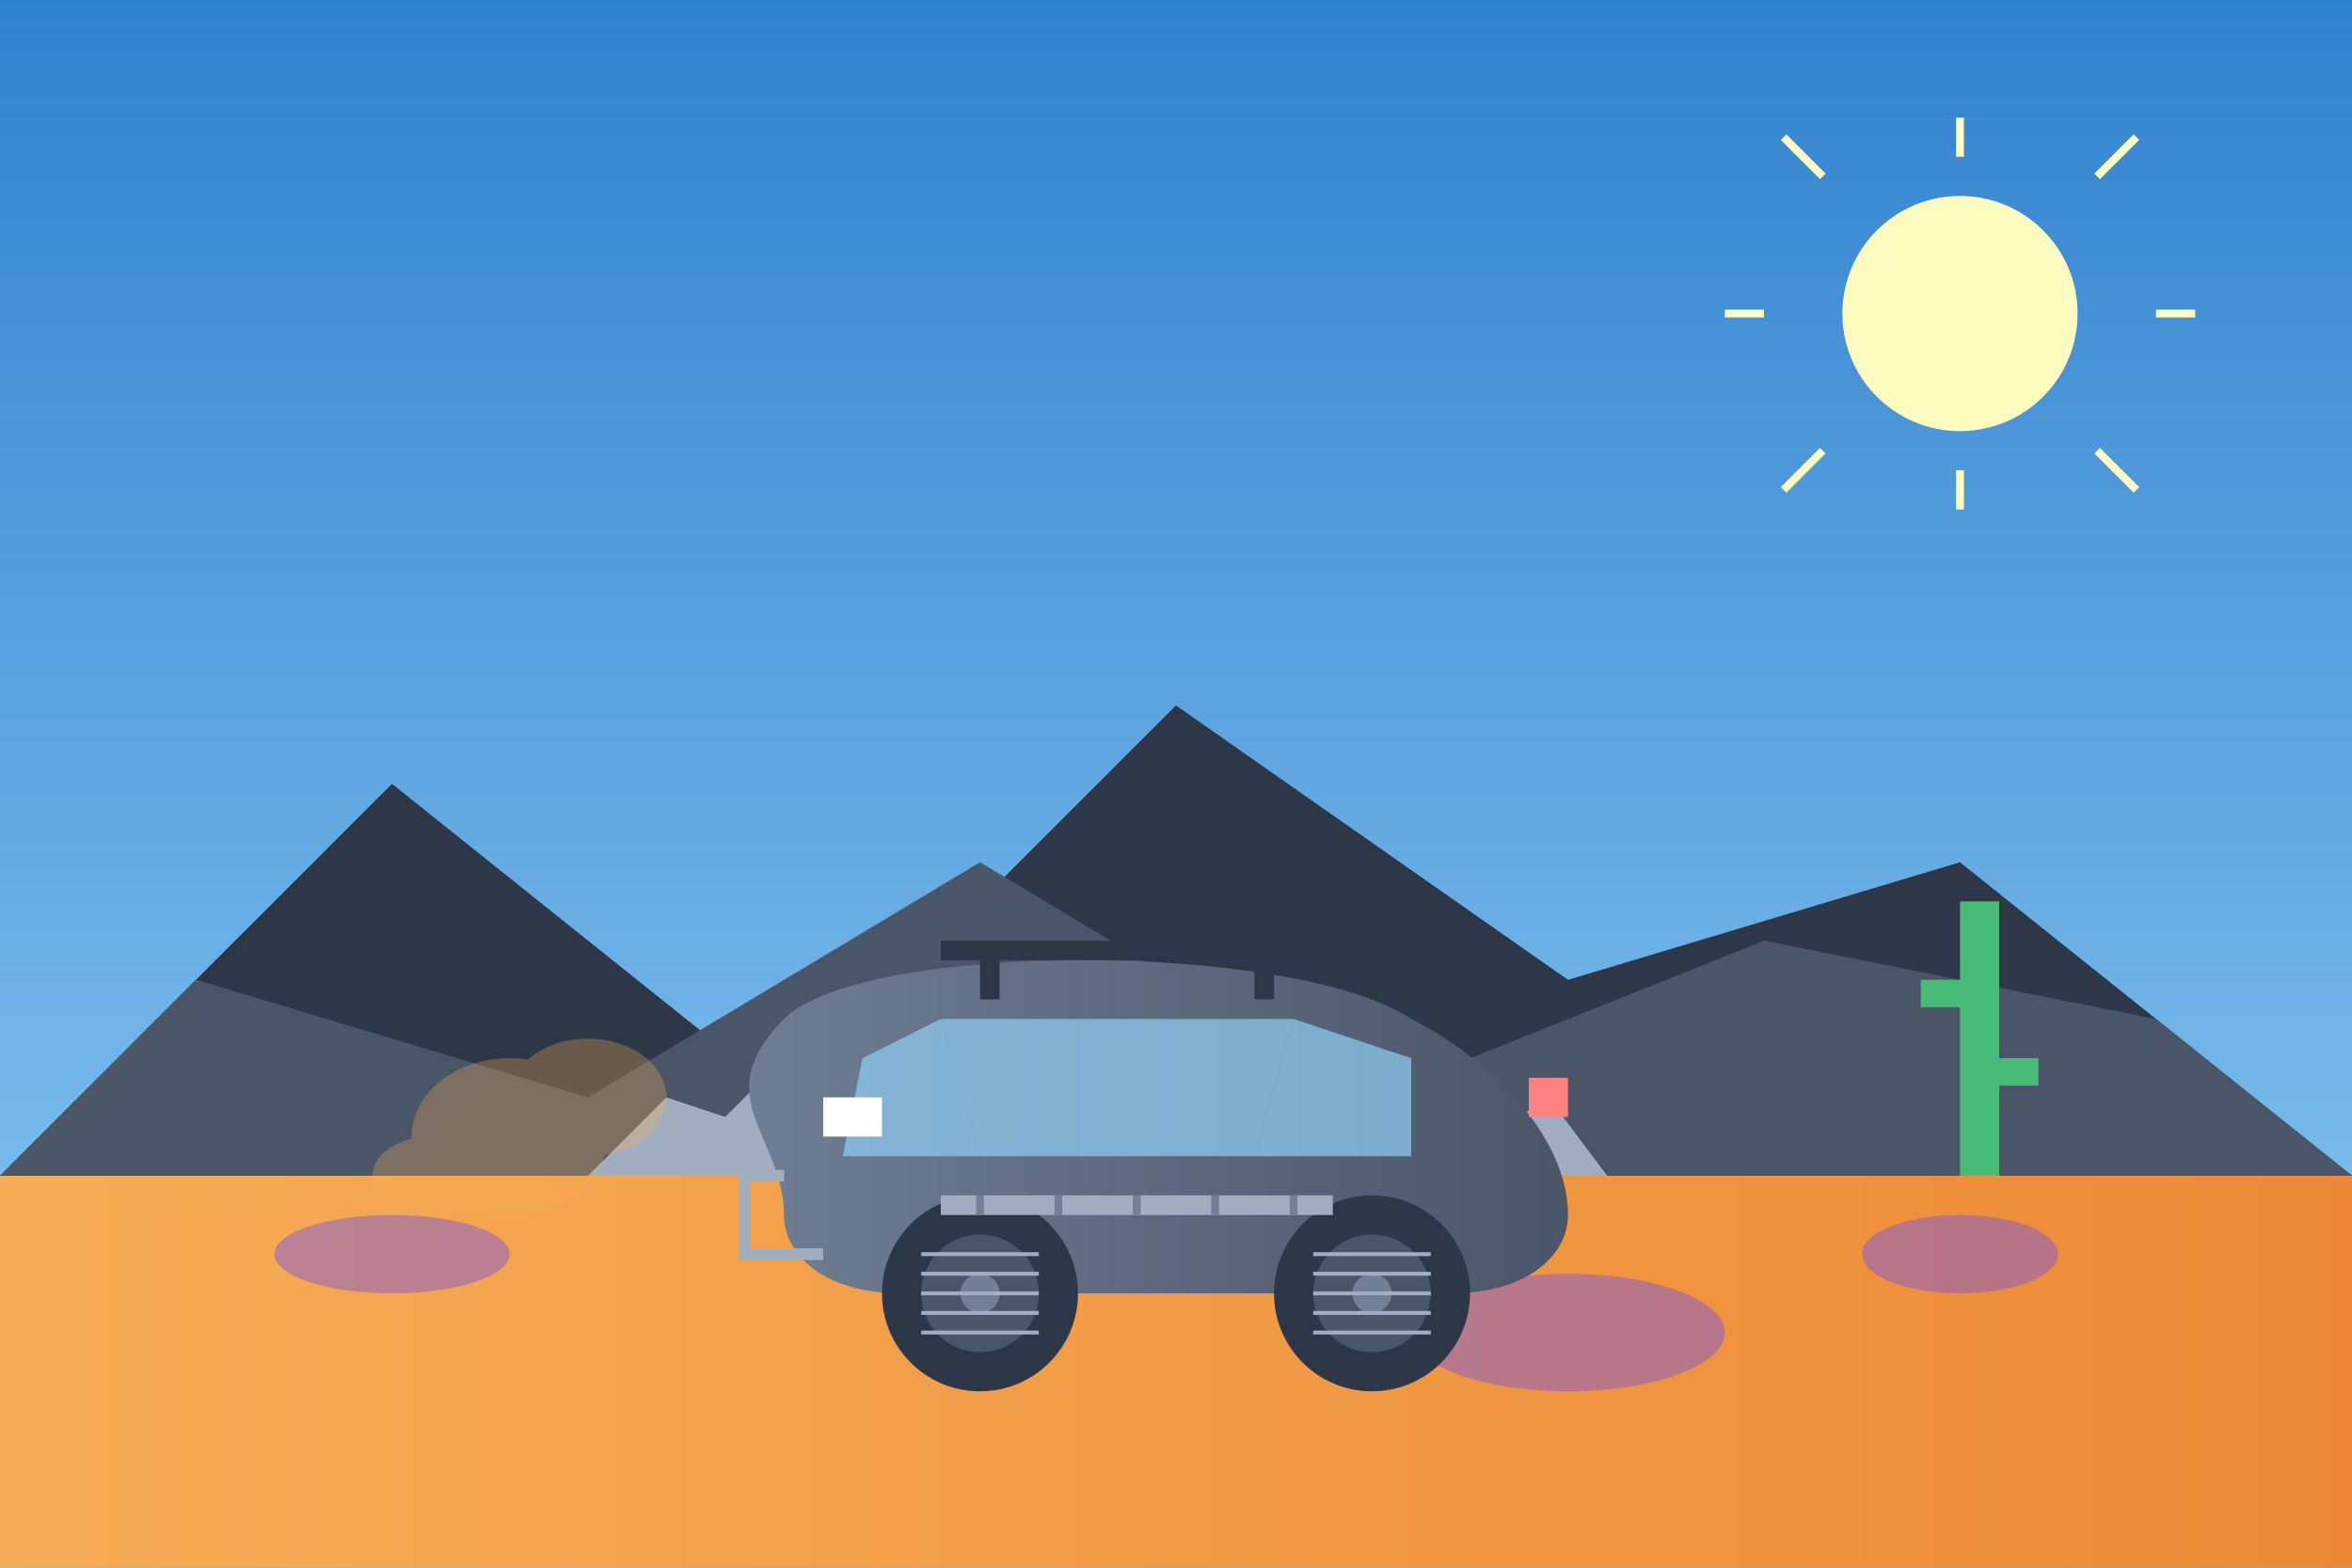 <svg xmlns="http://www.w3.org/2000/svg" width="600" height="400" viewBox="0 0 600 400">
  <rect x="0" y="0" width="600" height="400" fill="#333333" stroke="none"/>
  <defs>
    <linearGradient id="carGradient" x1="0%" y1="0%" x2="100%" y2="0%">
      <stop offset="0%" style="stop-color:#718096"/>
      <stop offset="100%" style="stop-color:#4A5568"/>
    </linearGradient>
    <linearGradient id="groundGradient" x1="0%" y1="0%" x2="100%" y2="0%">
      <stop offset="0%" style="stop-color:#F6AD55"/>
      <stop offset="100%" style="stop-color:#ED8936"/>
    </linearGradient>
    <linearGradient id="skyGradient" x1="0%" y1="0%" x2="0%" y2="100%">
      <stop offset="0%" style="stop-color:#3182CE"/>
      <stop offset="100%" style="stop-color:#90CDF4"/>
    </linearGradient>
  </defs>
  
  <!-- Background - Off-road environment -->
  <rect width="600" height="400" fill="url(#skyGradient)"/>
  <rect x="0" y="300" width="600" height="100" fill="url(#groundGradient)"/>
  
  <!-- Mountains in the background -->
  <polygon points="0,300 100,200 200,280 300,180 400,250 500,220 600,300" fill="#2D3748"/>
  <polygon points="0,300 50,250 150,280 250,220 350,280 450,240 550,260 600,300" fill="#4A5568"/>
  
  <!-- Off-road terrain elements -->
  <ellipse cx="100" cy="320" rx="30" ry="10" fill="#805AD5" opacity="0.5"/>
  <ellipse cx="400" cy="340" rx="40" ry="15" fill="#805AD5" opacity="0.5"/>
  <ellipse cx="250" cy="330" rx="20" ry="8" fill="#805AD5" opacity="0.5"/>
  <ellipse cx="500" cy="320" rx="25" ry="10" fill="#805AD5" opacity="0.5"/>
  
  <!-- Rocks -->
  <path d="M150,300 L170,280 L185,285 L195,275 L210,300 Z" fill="#A0AEC0"/>
  <path d="M350,300 L365,285 L380,290 L395,280 L410,300 Z" fill="#A0AEC0"/>
  
  <!-- SUV -->
  <g transform="translate(180, 230)">
    <!-- SUV body - bulkier and taller than a car -->
    <path d="M20,30 C40,10 150,10 180,30 C200,40 220,60 220,80 C220,90 210,100 190,100 L50,100 C30,100 20,90 20,80 C20,60 0,50 20,30 Z" fill="url(#carGradient)"/>
    
    <!-- Roof rack -->
    <rect x="60" y="10" width="100" height="5" fill="#2D3748"/>
    <rect x="70" y="10" width="5" height="15" fill="#2D3748"/>
    <rect x="140" y="10" width="5" height="15" fill="#2D3748"/>
    
    <!-- Windshield and windows -->
    <path d="M60,30 L150,30 L140,65 L70,65 Z" fill="#90CDF4" opacity="0.7"/>
    <path d="M150,30 L180,40 L180,65 L140,65 Z" fill="#90CDF4" opacity="0.7"/>
    <path d="M60,30 L70,65 L35,65 L40,40 Z" fill="#90CDF4" opacity="0.7"/>
    
    <!-- Large off-road wheels -->
    <circle cx="70" cy="100" r="25" fill="#2D3748"/>
    <circle cx="70" cy="100" r="15" fill="#4A5568"/>
    <circle cx="70" cy="100" r="5" fill="#718096"/>
    <!-- Tire tread pattern -->
    <path d="M55,90 L85,90" stroke="#A0AEC0" stroke-width="1"/>
    <path d="M55,95 L85,95" stroke="#A0AEC0" stroke-width="1"/>
    <path d="M55,100 L85,100" stroke="#A0AEC0" stroke-width="1"/>
    <path d="M55,105 L85,105" stroke="#A0AEC0" stroke-width="1"/>
    <path d="M55,110 L85,110" stroke="#A0AEC0" stroke-width="1"/>
    
    <circle cx="170" cy="100" r="25" fill="#2D3748"/>
    <circle cx="170" cy="100" r="15" fill="#4A5568"/>
    <circle cx="170" cy="100" r="5" fill="#718096"/>
    <!-- Tire tread pattern -->
    <path d="M155,90 L185,90" stroke="#A0AEC0" stroke-width="1"/>
    <path d="M155,95 L185,95" stroke="#A0AEC0" stroke-width="1"/>
    <path d="M155,100 L185,100" stroke="#A0AEC0" stroke-width="1"/>
    <path d="M155,105 L185,105" stroke="#A0AEC0" stroke-width="1"/>
    <path d="M155,110 L185,110" stroke="#A0AEC0" stroke-width="1"/>
    
    <!-- SUV details -->
    <rect x="210" y="45" width="10" height="10" fill="#FC8181"/> <!-- Taillight -->
    <rect x="30" y="50" width="15" height="10" fill="#FFFFFF"/> <!-- Headlight -->
    
    <!-- Bull bar -->
    <path d="M20,70 L10,70 L10,90 L30,90" fill="none" stroke="#A0AEC0" stroke-width="3"/>
    
    <!-- Side steps -->
    <rect x="60" y="75" width="100" height="5" fill="#A0AEC0"/>
    <line x1="70" y1="75" x2="70" y2="80" stroke="#718096" stroke-width="2"/>
    <line x1="90" y1="75" x2="90" y2="80" stroke="#718096" stroke-width="2"/>
    <line x1="110" y1="75" x2="110" y2="80" stroke="#718096" stroke-width="2"/>
    <line x1="130" y1="75" x2="130" y2="80" stroke="#718096" stroke-width="2"/>
    <line x1="150" y1="75" x2="150" y2="80" stroke="#718096" stroke-width="2"/>
  </g>
  
  <!-- Dust cloud behind SUV -->
  <g opacity="0.3">
    <ellipse cx="150" cy="280" rx="20" ry="15" fill="#F6AD55"/>
    <ellipse cx="130" cy="290" rx="25" ry="20" fill="#F6AD55"/>
    <ellipse cx="110" cy="300" rx="15" ry="10" fill="#F6AD55"/>
  </g>
  
  <!-- Cactus -->
  <g transform="translate(500, 230)">
    <rect x="0" y="0" width="10" height="70" fill="#48BB78"/>
    <rect x="-10" y="20" width="15" height="7" fill="#48BB78"/>
    <rect x="5" y="40" width="15" height="7" fill="#48BB78"/>
  </g>
  
  <!-- Sun -->
  <circle cx="500" cy="80" r="30" fill="#FEFCBF"/>
  <g stroke="#FEFCBF" stroke-width="2">
    <line x1="500" y1="40" x2="500" y2="30"/>
    <line x1="500" y1="130" x2="500" y2="120"/>
    <line x1="450" y1="80" x2="440" y2="80"/>
    <line x1="560" y1="80" x2="550" y2="80"/>
    <line x1="465" y1="45" x2="455" y2="35"/>
    <line x1="545" y1="125" x2="535" y2="115"/>
    <line x1="465" y1="115" x2="455" y2="125"/>
    <line x1="545" y1="35" x2="535" y2="45"/>
  </g>
</svg>